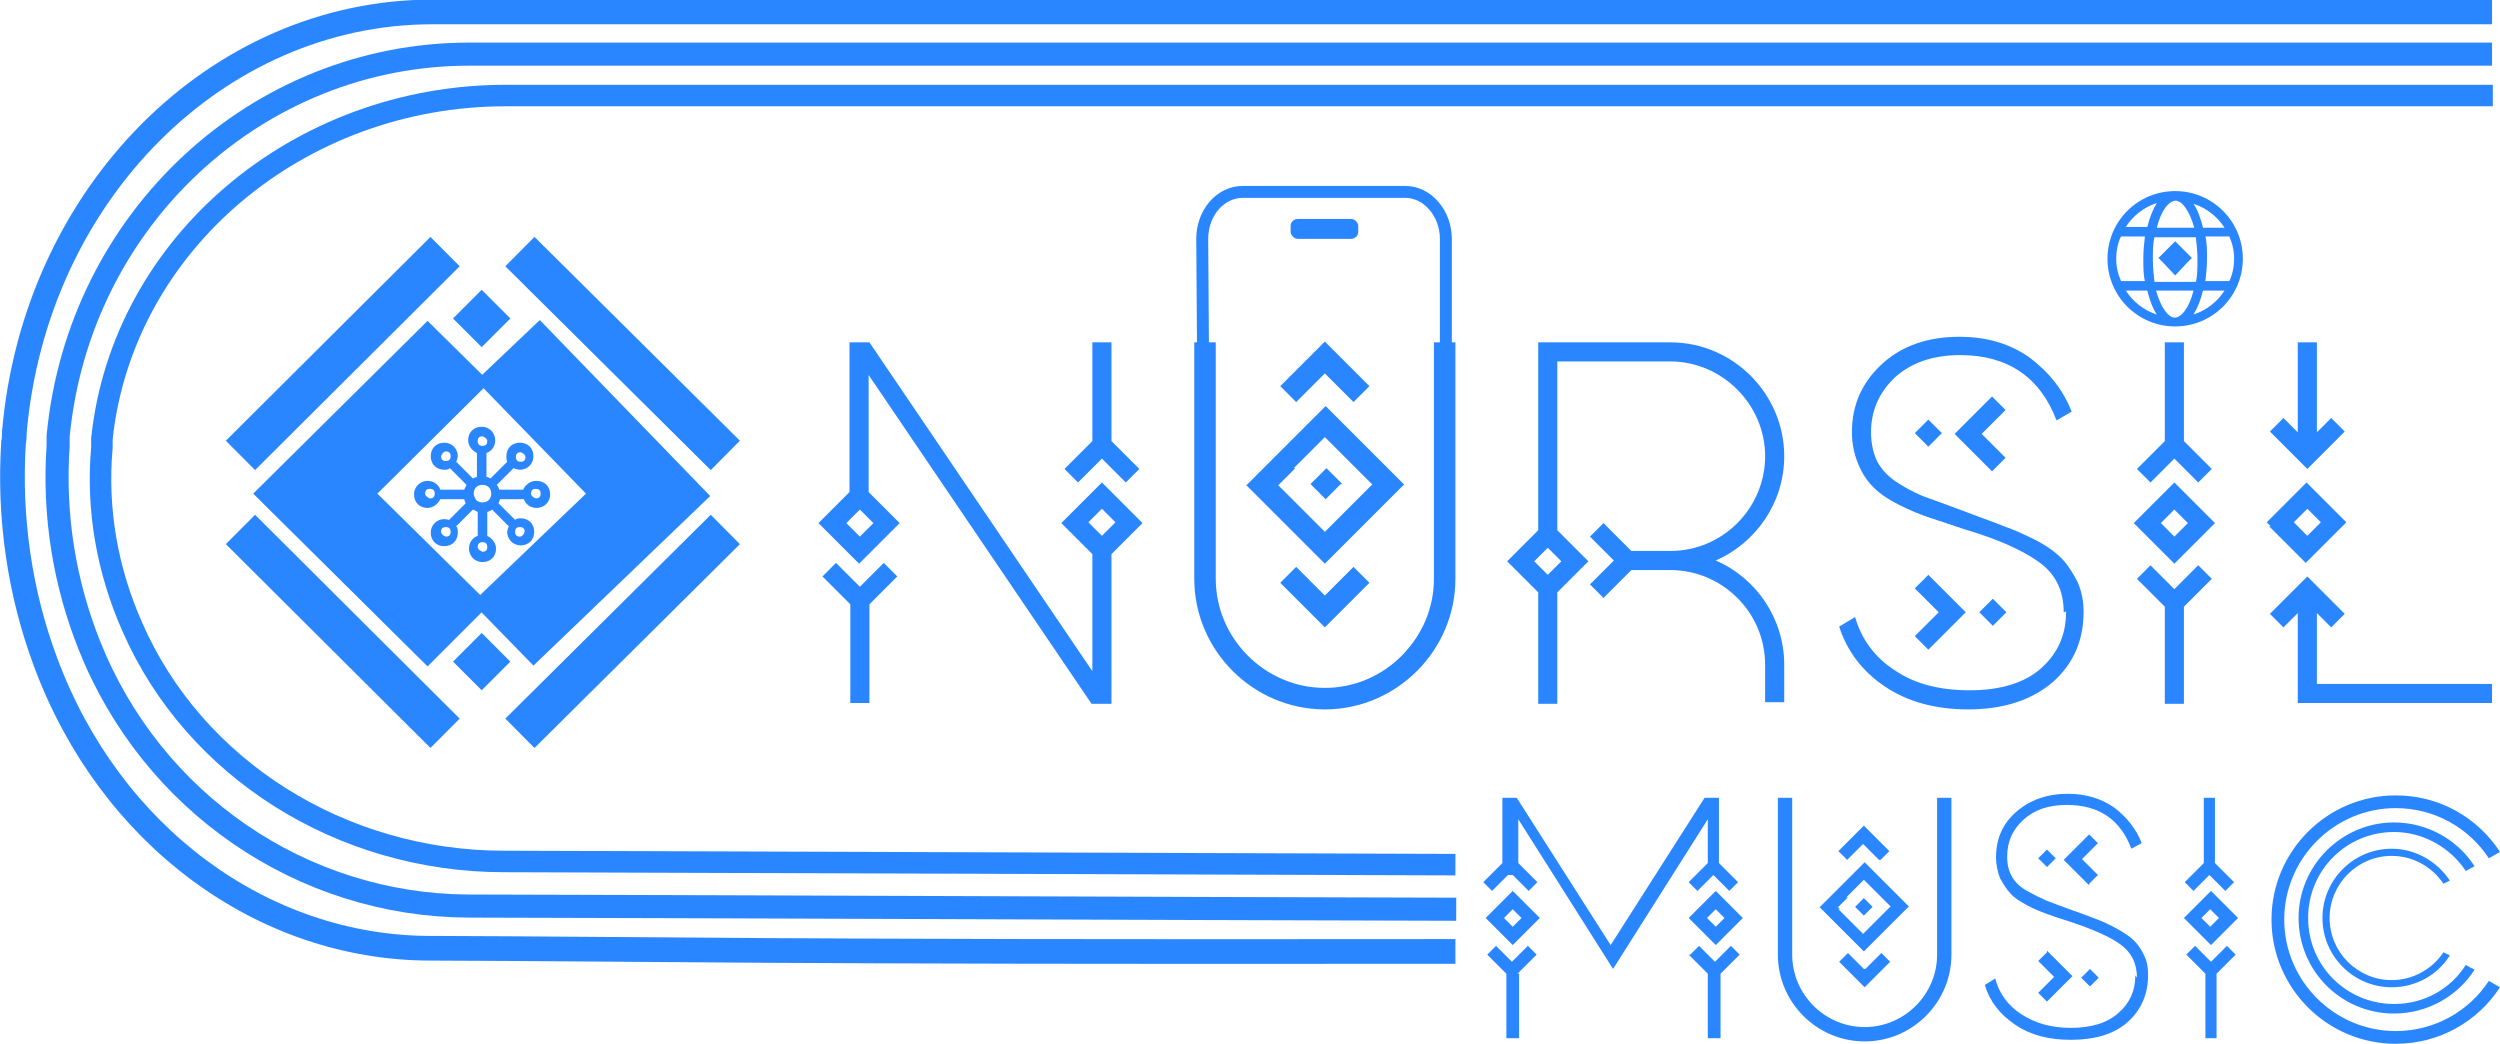 <?xml version="1.0" encoding="UTF-8"?>
<svg id="Layer_1" data-name="Layer 1" xmlns="http://www.w3.org/2000/svg" viewBox="0 0 31.4 13.11">
  <defs>
    <style>
      .cls-1 {
        stroke-width: .27px;
      }

      .cls-1, .cls-2, .cls-3, .cls-4, .cls-5 {
        fill: none;
        stroke: #2a86ff;
        stroke-miterlimit: 10;
      }

      .cls-2 {
        stroke-width: .31px;
      }

      .cls-3 {
        stroke-width: .29px;
      }

      .cls-4 {
        stroke-width: .15px;
      }

      .cls-6 {
        fill: #2a86ff;
      }

      .cls-5 {
        stroke-width: .52px;
      }
    </style>
  </defs>
  <g>
    <polygon class="cls-6" points="5.98 4.78 6.78 4.02 8.92 6.23 6.7 8.36 5.93 7.57 7.36 6.2 5.98 4.78"/>
    <polygon class="cls-6" points="6.15 4.8 5.37 4.03 3.18 6.2 5.37 8.37 6.15 7.59 4.74 6.2 6.15 4.8"/>
    <line class="cls-5" x1="9.11" y1="5.72" x2="6.53" y2="3.16"/>
    <line class="cls-5" x1="5.59" y1="3.16" x2="3.02" y2="5.72"/>
    <line class="cls-5" x1="5.59" y1="9.21" x2="3.02" y2="6.65"/>
    <line class="cls-5" x1="9.11" y1="6.65" x2="6.53" y2="9.21"/>
    <polygon class="cls-6" points="6.41 4 6.31 4.1 6.05 4.36 5.79 4.1 5.69 4 6.05 3.64 6.41 4"/>
    <polygon class="cls-6" points="6.41 8.31 6.31 8.41 6.05 8.67 5.79 8.41 5.69 8.31 6.05 7.95 6.41 8.31"/>
    <path class="cls-6" d="M6.73,6.04c-.07,0-.13.05-.16.11h-.3s-.01-.04-.03-.06l.21-.21s.05.02.08.02c.09,0,.17-.07.17-.17s-.07-.17-.17-.17-.17.07-.17.17c0,.02,0,.05.01.07l-.21.21s-.03-.02-.05-.02v-.3c.06-.02.11-.08.11-.16,0-.09-.07-.17-.17-.17s-.17.07-.17.17c0,.07.05.13.11.16v.3s-.04.01-.05.02l-.21-.21s.02-.05.02-.07c0-.09-.07-.17-.17-.17s-.17.07-.17.17.07.17.17.17c.03,0,.05,0,.07-.02l.21.21s-.02.04-.03.06h-.3c-.02-.06-.08-.11-.16-.11-.09,0-.17.07-.17.17s.07.17.17.17c.07,0,.13-.05.16-.11h.3s.01.04.02.05l-.21.21s-.04-.01-.06-.01c-.09,0-.17.07-.17.17s.07.17.17.17.17-.07.17-.17c0-.03,0-.06-.02-.08l.21-.21s.04.02.06.03v.3c-.06.02-.11.08-.11.16,0,.09.07.17.17.17s.17-.07.17-.17c0-.07-.05-.13-.11-.16v-.3s.04-.01.06-.03l.21.21s-.02.05-.02.07c0,.09.07.17.17.17s.17-.07.17-.17-.07-.17-.17-.17c-.02,0-.05,0-.07.02l-.21-.21s.02-.04.02-.05h.3c.02.06.08.11.16.11.09,0,.17-.07.17-.17s-.07-.17-.17-.17ZM5.98,6.28s-.03-.05-.03-.08c0-.03.01-.06.03-.08.02-.02.05-.03.08-.03s.06.01.08.03c0,0,0,0,0,0,.02.02.03.05.03.08,0,.03-.01.06-.03.08-.04.04-.12.04-.16,0ZM6.54,5.68s.06.02.06.06-.02.06-.06.06-.06-.02-.06-.06.02-.06.06-.06ZM6.06,5.48s.06.02.06.06-.02.06-.06.06-.06-.02-.06-.06.02-.06.06-.06ZM5.54,5.73s.02-.06.06-.06.06.02.06.06-.02.06-.06.06-.06-.02-.06-.06ZM5.4,6.26s-.06-.02-.06-.06.02-.06.06-.06.06.02.06.06-.02.06-.06.06ZM5.6,6.74s-.06-.02-.06-.06.02-.06.06-.06.06.02.06.06-.02.06-.06.06ZM6.06,6.93s-.06-.02-.06-.06.02-.06.06-.06.06.02.06.06-.02.06-.06.06ZM6.59,6.68s-.02.06-.06.06-.06-.02-.06-.06.02-.06.06-.06.06.02.06.06ZM6.73,6.26s-.06-.02-.06-.06.02-.06.06-.06.06.02.06.06-.02.06-.06.06Z"/>
  </g>
  <g>
    <path class="cls-6" d="M10.79,4.3h.13l2.8,4.13v-1.47s-.39-.39-.39-.39l.51-.51.51.51-.39.39v1.88s-.12,0-.12,0h-.13l-2.8-4.13v1.47s.39.39.39.39l-.51.51-.51-.51.39-.39v-1.88h.12ZM11.27,7.24l-.35.35v1.24h-.24v-1.24s-.35-.35-.35-.35l.17-.17.3.3.3-.3.17.17ZM10.63,6.57l.17.17.17-.17-.17-.17-.17.17ZM13.72,4.3h.24v1.24l.35.35-.17.17-.3-.3-.3.3-.17-.17.35-.35v-1.24ZM13.84,6.73l.17-.17-.17-.17-.17.17.17.17Z"/>
    <path class="cls-6" d="M18.28,4.3v2.97c0,.9-.74,1.64-1.64,1.64s-1.64-.74-1.64-1.64v-2.97h.27v2.97c0,.75.62,1.37,1.37,1.37s1.37-.62,1.37-1.37v-2.97h.27ZM16.25,5.88l.39-.39.39.39.21.21h.4l-.14-.14-.85-.85-.85.85-.14.14h.4l.21-.21ZM16.1,6.14l-.05-.05h-.4l.14.14.85.85.85-.85.14-.14h-.4l-.05.05-.54.54-.54-.54ZM17,5.05l.2-.2-.56-.56-.56.56.2.2.36-.36.36.36ZM16.64,7.48l-.36-.36-.2.2.56.56.56-.56-.2-.2-.36.36ZM16.84,6.08l-.05.05-.14.14-.14-.14-.05-.05.2-.2.2.2Z"/>
    <path class="cls-6" d="M19.32,8.84v-1.4l-.39-.39.39-.39v-1.18s0-.7,0-.7v-.48h1.66c.79,0,1.43.65,1.43,1.43,0,.59-.36,1.09-.86,1.31.51.22.86.73.86,1.31v.47h-.24v-.47c0-.66-.54-1.19-1.19-1.19h-.49s-.35.35-.35.35l-.17-.17.3-.3-.3-.3.17-.17.35.35h.49c.66,0,1.19-.54,1.19-1.19s-.54-1.19-1.19-1.19h-1.42v.94s0,1.18,0,1.18l.39.39-.39.39v1.4h-.24ZM19.44,6.88l-.17.17.17.17.17-.17-.17-.17Z"/>
    <path class="cls-6" d="M25.92,7.69c0-.27-.1-.48-.31-.63s-.52-.29-.93-.41c-.18-.06-.33-.11-.45-.15-.12-.04-.24-.09-.38-.16-.14-.07-.24-.14-.32-.22-.08-.08-.14-.17-.19-.29-.05-.12-.08-.25-.08-.4,0-.35.13-.63.38-.86.25-.23.58-.34.97-.34.35,0,.64.09.88.26.24.18.42.4.53.68l-.19.11c-.21-.55-.62-.82-1.21-.82-.35,0-.62.1-.82.28-.2.19-.3.42-.3.69,0,.14.03.27.08.37.06.11.15.2.28.28.13.08.25.14.37.18.11.04.28.1.49.18.18.07.33.12.45.17.12.04.25.1.39.17.14.07.25.15.33.23.08.08.14.18.2.29.05.11.08.24.08.38,0,.37-.13.66-.39.89-.26.22-.61.34-1.06.34-.42,0-.77-.1-1.05-.29s-.47-.44-.57-.75l.2-.12c.08.28.25.51.5.67.25.17.56.25.94.25s.69-.09.9-.28.31-.42.31-.71ZM24.34,5.49l.05-.05-.17-.17-.17.17.05.05.12.12.12-.12ZM24.22,7.22l-.17.17.3.3-.3.3.17.17.47-.47-.47-.47ZM25.02,5.92l.17-.17-.3-.3.3-.3-.17-.17-.47.47.47.47ZM25.15,7.74l.05-.05-.17-.17-.17.17.05.05.12.12.12-.12Z"/>
    <path class="cls-6" d="M26.8,6.57l.51-.51.51.51-.51.51-.51-.51ZM27.19,4.3v1.24l-.35.35.17.17.3-.3.3.3.17-.17-.35-.35v-1.24h-.24ZM27.43,8.84v-1.22l.35-.35-.17-.17-.3.3-.3-.3-.17.17.35.35v1.22h.24ZM27.48,6.57l-.17-.17-.17.17.17.17.17-.17Z"/>
    <path class="cls-6" d="M28.52,6.61l-.05-.05.17-.17.33-.33.33.33.17.17-.05.05-.46.46-.46-.46ZM28.86,4.3v1.13l-.18-.18-.17.17.47.47.47-.47-.17-.17-.18.18v-1.13h-.24ZM28.86,7.7v1.13h2.44v-.24h-2.2v-.89l.18.18.17-.17-.47-.47-.47.47.17.17.18-.18ZM29.1,6.61l.05-.05-.17-.17-.17.17.05.05.12.12.12-.12Z"/>
    <g>
      <path class="cls-6" d="M27.32,2.4c-.47,0-.85.38-.85.85s.38.85.85.85.85-.38.85-.85-.38-.85-.85-.85ZM27.32,3.99c-.09,0-.18-.13-.24-.34h.47c-.05.21-.15.34-.24.34ZM27.06,3.54c-.01-.09-.02-.18-.02-.28s0-.2.02-.28h.52c.01.09.02.18.02.28s0,.2-.02.28h-.52ZM27.32,2.52c.09,0,.18.13.24.34h-.47c.05-.21.15-.34.24-.34ZM27.7,2.97h.3c.04.09.06.18.06.28s-.02.2-.06.28h-.3c.01-.09.02-.18.02-.28s0-.2-.02-.28ZM27.94,2.86h-.27c-.03-.12-.07-.23-.12-.3.16.05.3.16.39.3ZM27.09,2.55c-.05.08-.09.18-.12.3h-.27c.09-.14.23-.25.39-.3ZM26.64,2.97h.3c-.01.09-.02.18-.02.28s0,.2.02.28h-.3c-.04-.09-.06-.18-.06-.28s.02-.2.06-.28ZM26.7,3.65h.27c.03.12.07.23.12.3-.16-.05-.3-.16-.39-.3ZM27.55,3.95c.05-.08.09-.18.12-.3h.27c-.09.14-.23.25-.39.3Z"/>
      <polygon class="cls-6" points="27.53 3.24 27.47 3.3 27.32 3.46 27.17 3.3 27.11 3.24 27.32 3.03 27.53 3.24"/>
    </g>
    <g>
      <path class="cls-4" d="M15.13,7.35c-.01-1.45-.02-2.9-.03-4.35,0-.33.23-.59.51-.59h2.04c.28,0,.51.27.51.59v4.21c-.1.85-.72,1.5-1.46,1.54-.75.04-1.42-.56-1.58-1.4Z"/>
      <rect class="cls-6" x="16.21" y="2.75" width=".85" height=".25" rx=".09" ry=".09"/>
    </g>
  </g>
  <path class="cls-6" d="M19,11.42l-.11.11h-.23l.34-.34.34.34h-.23l-.11-.11ZM19,11.87l-.34-.34h.23l.11.11.11-.11h.23l-.34.34ZM19,10.99l.2.2.11-.11-.24-.24v-.55l1.19,1.88,1.19-1.88v.55l-.24.24.11.11.2-.2.2.2.11-.11-.24-.24v-.82h-.18l-1.18,1.85-1.18-1.85h-.18v.82l-.24.24.11.11.2-.2ZM19.08,12.23v.81h-.16v-.81l-.24-.24.11-.11.2.2.2-.2.11.11-.24.24ZM21.55,11.19l.34.34h-.23l-.11-.11-.11.11h-.23l.34-.34ZM21.66,11.53h.23l-.34.34-.34-.34h.23l.11.11.11-.11ZM21.23,11.99l.11-.11.2.2.2-.2.11.11-.24.24v.81h-.16v-.81l-.24-.24Z"/>
  <path class="cls-6" d="M24.51,10.02v1.97c0,.6-.49,1.09-1.09,1.09s-1.09-.49-1.09-1.09v-1.97h.18v1.97c0,.5.41.91.91.91s.91-.41.91-.91v-1.97h.18ZM23.19,11.27l.22-.22.22.22.12.12h.23l-.08-.08-.48-.48-.48.48-.08.08h.23l.12-.12ZM23.11,11.42l-.03-.03h-.23l.08.08.48.48.48-.48.08-.08h-.23l-.03.03-.31.31-.31-.31ZM23.62,10.8l.11-.11-.32-.32-.32.32.11.11.2-.2.2.2ZM23.41,12.17l-.2-.2-.11.11.32.32.32-.32-.11-.11-.2.2ZM23.52,11.39l-.03.03-.08.08-.08-.08-.03-.03.11-.11.11.11Z"/>
  <path class="cls-6" d="M26.84,12.28c0-.18-.07-.32-.21-.42s-.35-.19-.62-.28c-.12-.04-.22-.07-.3-.1-.08-.03-.16-.06-.25-.11-.09-.05-.16-.09-.21-.15-.05-.05-.09-.12-.13-.19-.03-.08-.05-.17-.05-.26,0-.23.08-.42.25-.57.17-.15.39-.23.65-.23.23,0,.42.06.58.17.16.12.28.27.35.45l-.13.07c-.14-.37-.41-.55-.81-.55-.23,0-.41.06-.55.19s-.2.28-.2.46c0,.1.02.18.06.25.04.07.1.13.19.18.09.05.17.09.24.12.08.03.18.07.32.12.12.04.22.08.3.11.08.03.17.07.26.12.09.05.17.1.22.15.05.05.1.12.13.19.04.08.05.16.05.25,0,.24-.09.44-.26.59-.17.15-.41.22-.71.22-.28,0-.51-.06-.7-.19s-.32-.29-.38-.5l.13-.08c.05.19.16.34.33.45s.37.17.62.17.46-.06.6-.19c.14-.12.21-.28.21-.47ZM25.79,10.81l.03-.03-.11-.11-.11.11.03.03.08.08.08-.08ZM25.71,11.96l-.11.11.2.2-.2.2.11.11.32-.32-.32-.32ZM26.24,11.1l.11-.11-.2-.2.2-.2-.11-.11-.32.32.32.32ZM26.33,12.31l.03-.03-.11-.11-.11.11.03.03.08.08.08-.08Z"/>
  <path class="cls-6" d="M27.43,11.53l.34-.34.34.34-.34.34-.34-.34ZM27.68,10.02v.82l-.24.24.11.11.2-.2.2.2.11-.11-.24-.24v-.82h-.16ZM27.84,13.04v-.81l.24-.24-.11-.11-.2.2-.2-.2-.11.11.24.24v.81h.16ZM27.87,11.53l-.11-.11-.11.11.11.11.11-.11Z"/>
  <path class="cls-6" d="M31.26,12.32l.14.08c-.28.43-.76.71-1.31.71-.86,0-1.56-.7-1.56-1.56s.7-1.56,1.56-1.56c.55,0,1.03.28,1.31.71l-.14.08c-.25-.38-.68-.63-1.17-.63-.77,0-1.4.63-1.4,1.4s.63,1.4,1.4,1.4c.49,0,.92-.25,1.17-.63Z"/>
  <path class="cls-6" d="M30.97,12.12l.11.06c-.21.33-.59.55-1.01.55-.67,0-1.2-.54-1.2-1.2s.54-1.2,1.2-1.2c.42,0,.8.22,1.01.55l-.11.06c-.19-.29-.53-.49-.9-.49-.6,0-1.08.48-1.08,1.08s.48,1.08,1.08,1.08c.38,0,.71-.19.9-.49Z"/>
  <path class="cls-6" d="M30.69,11.96l.08.04c-.15.24-.42.4-.73.4-.48,0-.87-.39-.87-.87s.39-.87.87-.87c.3,0,.57.16.73.4l-.08.04c-.14-.21-.38-.35-.65-.35-.43,0-.78.35-.78.78s.35.78.78.78c.27,0,.51-.14.65-.35Z"/>
  <path class="cls-1" d="M18.28,10.86l-11.95-.04c-2.04,0-3.89-1.16-4.67-2.95-.31-.7-.45-1.47-.38-2.25,0-.04,0-.07,0-.11C1.54,3.06,3.75,1.2,6.35,1.2h24.96"/>
  <path class="cls-3" d="M31.3.68H5.89C3.24.68.99,2.74.73,5.48c0,.04,0,.08,0,.12-.06.87.08,1.72.39,2.5.79,1.99,2.68,3.27,4.76,3.28,4.14.01,8.28.03,12.41.04"/>
  <path class="cls-2" d="M31.3.15H5.43C2.73.15.44,2.43.18,5.43c0,.04,0,.09-.01.13-.06.95.08,1.89.4,2.75.81,2.19,2.73,3.6,4.84,3.6,2.94.01,4,.05,12.64.04.1,0,.18,0,.23,0"/>
</svg>
